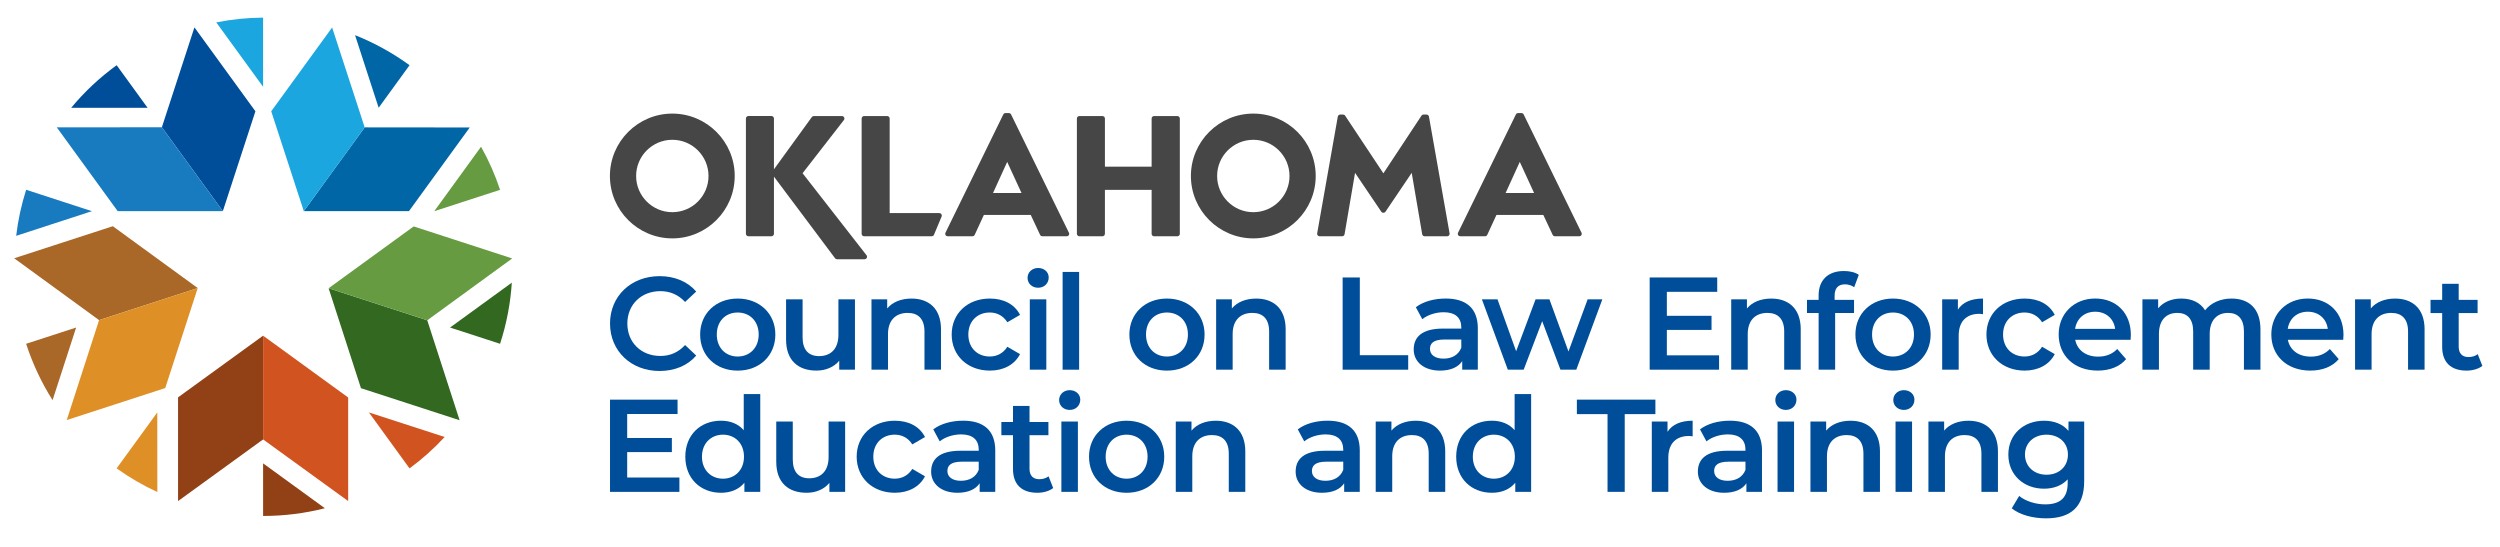 <?xml version="1.0" encoding="UTF-8"?>
<svg xmlns="http://www.w3.org/2000/svg" viewBox="0 0 1418 310">
  <defs>
    <style>
      .cls-1 {
        fill: #de9027;
      }

      .cls-2 {
        fill: #187bc0;
      }

      .cls-3 {
        fill: #004e9a;
      }

      .cls-4 {
        fill: #0066a6;
      }

      .cls-5 {
        fill: #669b41;
      }

      .cls-6 {
        fill: #326820;
      }

      .cls-7 {
        fill: #464646;
      }

      .cls-8 {
        fill: #1ca6df;
      }

      .cls-9 {
        fill: #d15420;
      }

      .cls-10 {
        fill: #a96728;
      }

      .cls-11 {
        fill: #914115;
      }
    </style>
  </defs>
  <g id="Oklahoma_Text">
    <g id="Dark_OKLA">
      <path class="cls-7" d="M455.22,98.25l23.43-30.15c.33-.43.39-1,.15-1.49-.24-.48-.72-.79-1.27-.79h-15.92c-.45,0-.88.21-1.14.58l-21.49,29.63v-28.81c0-.78-.63-1.41-1.41-1.41h-13.08c-.78,0-1.41.63-1.41,1.41v65.38c0,.78.63,1.41,1.41,1.41h13.08c.78,0,1.41-.63,1.41-1.41v-32.41l34.71,46.35c.27.32.66.5,1.08.5h15.61c.56,0,1.06-.33,1.28-.83.23-.51.14-1.1-.23-1.51l-36.21-46.44Z"/>
      <path class="cls-7" d="M897.03,131.99l-32.8-67.06c-.23-.48-.72-.79-1.27-.79h-1.89c-.54,0-1.03.31-1.27.79l-32.8,67.06c-.21.44-.19.96.07,1.37.26.41.71.66,1.2.66h14.02c.55,0,1.05-.32,1.29-.82l5.21-11.3h26.57l5.31,11.31c.23.5.73.81,1.28.81h13.81c.48,0,.94-.25,1.2-.66.26-.42.29-.93.07-1.37ZM853.98,109.48l8.04-17.65,8.12,17.65h-16.16Z"/>
      <path class="cls-7" d="M532.81,120.86h-28.19v-53.63c0-.78-.63-1.41-1.41-1.41h-13.08c-.78,0-1.41.63-1.41,1.41v65.38c0,.78.63,1.41,1.41,1.41h38.34c.65,0,1.22-.45,1.37-1.08l4.33-10.33c.1-.42,0-.87-.26-1.21-.27-.34-.68-.54-1.11-.54"/>
      <path class="cls-7" d="M667.79,65.82h-13.18c-.78,0-1.41.63-1.41,1.41v27.29h-26.49v-27.29c0-.78-.63-1.41-1.42-1.41h-13.07c-.78,0-1.41.63-1.41,1.41v65.38c0,.78.63,1.41,1.41,1.41h13.07c.78,0,1.42-.63,1.42-1.41v-24.93h26.49v24.93c0,.78.63,1.41,1.41,1.41h13.18c.78,0,1.41-.63,1.41-1.41v-65.38c0-.78-.63-1.41-1.41-1.41Z"/>
      <path class="cls-7" d="M809.13,64.98h-1.69c-.47,0-.92.24-1.18.63l-21.6,32.7-21.7-32.7c-.26-.4-.7-.63-1.18-.63h-1.58c-.69,0-1.28.49-1.4,1.17l-11.7,66.22c-.07.42.04.83.31,1.15.27.32.66.5,1.08.5h12.76c.69,0,1.28-.5,1.39-1.17l5.95-34.81,14.9,22.07c.52.78,1.82.78,2.34,0l14.9-22.07,5.94,34.81c.12.68.71,1.17,1.4,1.17h12.75c.42,0,.81-.18,1.08-.5s.38-.74.31-1.15l-11.7-66.22c-.11-.68-.71-1.17-1.39-1.17"/>
      <path class="cls-7" d="M381.34,135.21c-19.52,0-35.4-15.88-35.4-35.39s15.88-35.39,35.4-35.39,35.39,15.88,35.39,35.39-15.88,35.39-35.39,35.39M381.34,79.29c-11.32,0-20.53,9.21-20.53,20.53s9.21,20.53,20.53,20.53,20.53-9.21,20.53-20.53-9.21-20.53-20.53-20.53"/>
      <path class="cls-7" d="M710.88,135.21c-19.52,0-35.4-15.88-35.4-35.39s15.88-35.39,35.4-35.39,35.39,15.88,35.39,35.39-15.88,35.39-35.39,35.39M710.88,79.29c-11.32,0-20.53,9.21-20.53,20.53s9.21,20.53,20.53,20.53,20.53-9.21,20.53-20.53-9.21-20.53-20.53-20.53"/>
      <path class="cls-7" d="M606.29,131.99l-32.8-67.06c-.23-.48-.72-.79-1.27-.79h-1.89c-.54,0-1.03.31-1.27.79l-32.79,67.06c-.21.44-.19.96.07,1.37.26.41.71.66,1.2.66h14.02c.55,0,1.05-.32,1.29-.82l5.21-11.3h26.57l5.31,11.31c.23.5.73.81,1.28.81h13.81c.48,0,.94-.25,1.2-.66.26-.42.29-.93.07-1.37ZM563.24,109.48l8.04-17.65,8.12,17.65h-16.17Z"/>
    </g>
  </g>
  <g id="Colored_Stars">
    <g id="Full_Color">
      <polygon class="cls-3" points="91.81 72.18 110.28 15.52 144.87 63.12 126.39 119.77 91.81 72.18"/>
      <polygon class="cls-2" points="91.81 72.18 32.22 72.24 66.75 119.77 126.39 119.77 91.81 72.18"/>
      <path class="cls-8" d="M149.23,49.23V10c-8.98.05-17.88.97-26.57,2.7l26.57,36.53Z"/>
      <path class="cls-2" d="M52.13,119.78l-37.3-12.14c-2.73,8.57-4.61,17.32-5.65,26.12l42.95-13.98Z"/>
      <path class="cls-1" d="M89.22,233.92l-23.07,31.73c7.31,5.25,15.05,9.73,23.1,13.44l-.03-45.17Z"/>
      <path class="cls-9" d="M209.24,233.92l23.05,31.75c7.25-5.33,13.91-11.3,19.92-17.81l-42.97-13.93Z"/>
      <path class="cls-5" d="M246.33,119.78l37.31-12.11c-2.83-8.54-6.45-16.72-10.79-24.45l-26.53,36.56Z"/>
      <polygon class="cls-10" points="56.2 181.57 8.03 146.49 63.98 128.31 112.15 163.39 56.2 181.57"/>
      <polygon class="cls-1" points="56.2 181.57 37.85 238.26 93.73 220.1 112.15 163.39 56.2 181.57"/>
      <polygon class="cls-11" points="149.23 249.24 100.99 284.21 100.99 225.38 149.23 190.4 149.23 249.24"/>
      <polygon class="cls-9" points="149.23 249.24 197.48 284.21 197.48 225.46 149.23 190.4 149.23 249.24"/>
      <polygon class="cls-6" points="242.34 181.67 260.69 238.36 204.74 220.18 186.39 163.49 242.34 181.67"/>
      <polygon class="cls-5" points="242.34 181.67 290.51 146.59 234.63 128.43 186.39 163.49 242.34 181.67"/>
      <polygon class="cls-4" points="206.85 72.24 266.44 72.3 231.95 119.77 172.31 119.77 206.85 72.24"/>
      <polygon class="cls-8" points="206.85 72.24 188.38 15.58 153.84 63.12 172.31 119.77 206.85 72.24"/>
      <path class="cls-11" d="M149.23,292.65c12.1,0,23.84-1.52,35.04-4.38l-35.04-25.45v29.83Z"/>
      <path class="cls-6" d="M283.64,195c3.74-11.5,5.92-23.14,6.66-34.68l-35.03,25.46,28.37,9.22Z"/>
      <path class="cls-4" d="M232.3,36.99c-9.79-7.11-20.18-12.78-30.92-17.05l13.39,41.18,17.53-24.13Z"/>
      <path class="cls-3" d="M66.16,36.99c-9.79,7.11-18.39,15.24-25.77,24.14h43.31s-17.53-24.14-17.53-24.14Z"/>
      <path class="cls-10" d="M14.82,195c3.74,11.5,8.81,22.2,15,31.97l13.37-41.19-28.37,9.22Z"/>
    </g>
  </g>
  <g id="_x32__Lines_Text">
    <g>
      <g>
        <path class="cls-3" d="M346,183.53c0-15.62,12-26.9,28.12-26.9,8.55,0,15.9,3.06,20.77,8.74l-6.3,5.9c-3.82-4.11-8.55-6.13-14.02-6.13-10.87,0-18.74,7.62-18.74,18.38s7.87,18.38,18.74,18.38c5.47,0,10.2-2.02,14.02-6.2l6.3,5.98c-4.87,5.68-12.22,8.74-20.84,8.74-16.05,0-28.04-11.28-28.04-26.9Z"/>
        <path class="cls-3" d="M397.12,189.74c0-11.96,9-20.4,21.29-20.4s21.37,8.44,21.37,20.4-8.92,20.48-21.37,20.48-21.29-8.52-21.29-20.48ZM430.33,189.74c0-7.62-5.1-12.48-11.92-12.48s-11.85,4.86-11.85,12.48,5.1,12.48,11.85,12.48,11.92-4.86,11.92-12.48Z"/>
        <path class="cls-3" d="M484.93,169.78v39.9h-8.92v-5.08c-3,3.66-7.72,5.6-12.9,5.6-10.27,0-17.25-5.6-17.25-17.63v-22.79h9.37v21.52c0,7.25,3.45,10.69,9.37,10.69,6.52,0,10.95-4.04,10.95-12.03v-20.18h9.37Z"/>
        <path class="cls-3" d="M533.73,186.82v22.87h-9.37v-21.67c0-7.1-3.52-10.54-9.52-10.54-6.67,0-11.17,4.04-11.17,12.03v20.18h-9.37v-39.9h8.92v5.16c3.07-3.66,7.95-5.6,13.8-5.6,9.6,0,16.72,5.45,16.72,17.48Z"/>
        <path class="cls-3" d="M539.79,189.74c0-11.96,9-20.4,21.67-20.4,7.8,0,14.02,3.21,17.1,9.26l-7.2,4.18c-2.4-3.81-6-5.53-9.97-5.53-6.9,0-12.15,4.78-12.15,12.48s5.25,12.48,12.15,12.48c3.97,0,7.57-1.72,9.97-5.53l7.2,4.18c-3.07,5.98-9.3,9.34-17.1,9.34-12.67,0-21.67-8.52-21.67-20.48Z"/>
        <path class="cls-3" d="M582.83,157.6c0-3.14,2.55-5.6,6-5.6s6,2.32,6,5.38c0,3.29-2.47,5.83-6,5.83s-6-2.47-6-5.6ZM584.1,169.78h9.37v39.9h-9.37v-39.9Z"/>
        <path class="cls-3" d="M602.71,154.24h9.37v55.45h-9.37v-55.45Z"/>
        <path class="cls-3" d="M640.58,189.74c0-11.96,9-20.4,21.29-20.4s21.37,8.44,21.37,20.4-8.92,20.48-21.37,20.48-21.29-8.52-21.29-20.48ZM673.79,189.74c0-7.62-5.1-12.48-11.92-12.48s-11.85,4.86-11.85,12.48,5.1,12.48,11.85,12.48,11.92-4.86,11.92-12.48Z"/>
        <path class="cls-3" d="M729.22,186.82v22.87h-9.37v-21.67c0-7.1-3.52-10.54-9.52-10.54-6.67,0-11.17,4.04-11.17,12.03v20.18h-9.37v-39.9h8.92v5.16c3.07-3.66,7.95-5.6,13.8-5.6,9.6,0,16.72,5.45,16.72,17.48Z"/>
        <path class="cls-3" d="M761.54,157.38h9.75v44.09h27.44v8.22h-37.19v-52.31Z"/>
        <path class="cls-3" d="M838.22,186.3v23.39h-8.85v-4.86c-2.25,3.44-6.6,5.38-12.6,5.38-9.15,0-14.92-5.01-14.92-11.96s4.5-11.88,16.65-11.88h10.35v-.6c0-5.45-3.3-8.67-9.97-8.67-4.5,0-9.15,1.49-12.15,3.96l-3.67-6.8c4.27-3.29,10.5-4.93,16.95-4.93,11.55,0,18.22,5.45,18.22,16.96ZM828.85,197.21v-4.63h-9.67c-6.37,0-8.1,2.39-8.1,5.3,0,3.36,2.85,5.53,7.65,5.53s8.55-2.09,10.12-6.2Z"/>
        <path class="cls-3" d="M908.85,169.78l-14.77,39.9h-9l-10.35-27.5-10.5,27.5h-9l-14.7-39.9h8.85l10.57,29.44,11.02-29.44h7.87l10.8,29.59,10.87-29.59h8.32Z"/>
        <path class="cls-3" d="M975.06,201.54v8.15h-39.37v-52.31h38.32v8.15h-28.57v13.6h25.34v8h-25.34v14.42h29.62Z"/>
        <path class="cls-3" d="M1021.37,186.82v22.87h-9.37v-21.67c0-7.1-3.52-10.54-9.52-10.54-6.67,0-11.17,4.04-11.17,12.03v20.18h-9.37v-39.9h8.92v5.16c3.07-3.66,7.95-5.6,13.8-5.6,9.6,0,16.72,5.45,16.72,17.48Z"/>
        <path class="cls-3" d="M1040.59,167.69v2.39h11.02v7.47h-10.72v32.13h-9.37v-32.13h-6.6v-7.47h6.6v-2.54c0-8.37,5.02-13.82,14.32-13.82,3.22,0,6.37.67,8.47,2.17l-2.62,7.02c-1.42-.97-3.22-1.64-5.17-1.64-3.9,0-5.92,2.17-5.92,6.43Z"/>
        <path class="cls-3" d="M1052.39,189.74c0-11.96,9-20.4,21.3-20.4s21.37,8.44,21.37,20.4-8.92,20.48-21.37,20.48-21.3-8.52-21.3-20.48ZM1085.61,189.74c0-7.62-5.1-12.48-11.92-12.48s-11.85,4.86-11.85,12.48,5.1,12.48,11.85,12.48,11.92-4.86,11.92-12.48Z"/>
        <path class="cls-3" d="M1124.77,169.34v8.89c-.82-.15-1.5-.22-2.18-.22-7.12,0-11.62,4.18-11.62,12.33v19.35h-9.37v-39.9h8.92v5.83c2.7-4.18,7.57-6.28,14.25-6.28Z"/>
        <path class="cls-3" d="M1126.7,189.74c0-11.96,9-20.4,21.67-20.4,7.8,0,14.02,3.21,17.09,9.26l-7.2,4.18c-2.4-3.81-6-5.53-9.97-5.53-6.9,0-12.15,4.78-12.15,12.48s5.25,12.48,12.15,12.48c3.97,0,7.57-1.72,9.97-5.53l7.2,4.18c-3.07,5.98-9.3,9.34-17.09,9.34-12.67,0-21.67-8.52-21.67-20.48Z"/>
        <path class="cls-3" d="M1208.48,192.72h-31.42c1.12,5.83,6,9.56,12.97,9.56,4.5,0,8.02-1.42,10.87-4.33l5.02,5.75c-3.6,4.26-9.22,6.5-16.12,6.5-13.42,0-22.12-8.59-22.12-20.48s8.77-20.4,20.69-20.4,20.25,8.14,20.25,20.62c0,.75-.07,1.87-.15,2.76ZM1176.99,186.52h22.72c-.75-5.75-5.17-9.71-11.32-9.71s-10.5,3.89-11.4,9.71Z"/>
        <path class="cls-3" d="M1282.13,186.82v22.87h-9.37v-21.67c0-7.1-3.3-10.54-9-10.54-6.15,0-10.42,4.04-10.42,11.96v20.25h-9.37v-21.67c0-7.1-3.3-10.54-9-10.54-6.22,0-10.42,4.04-10.42,11.96v20.25h-9.37v-39.9h8.92v5.08c3-3.59,7.65-5.53,13.12-5.53,5.85,0,10.72,2.17,13.5,6.65,3.22-4.11,8.62-6.65,14.99-6.65,9.67,0,16.42,5.45,16.42,17.48Z"/>
        <path class="cls-3" d="M1329.09,192.72h-31.42c1.12,5.83,6,9.56,12.97,9.56,4.5,0,8.02-1.42,10.87-4.33l5.02,5.75c-3.6,4.26-9.22,6.5-16.12,6.5-13.42,0-22.12-8.59-22.12-20.48s8.77-20.4,20.69-20.4,20.25,8.14,20.25,20.62c0,.75-.07,1.87-.15,2.76ZM1297.6,186.52h22.72c-.75-5.75-5.17-9.71-11.32-9.71s-10.5,3.89-11.4,9.71Z"/>
        <path class="cls-3" d="M1375.22,186.82v22.87h-9.37v-21.67c0-7.1-3.52-10.54-9.52-10.54-6.67,0-11.17,4.04-11.17,12.03v20.18h-9.37v-39.9h8.92v5.16c3.08-3.66,7.95-5.6,13.8-5.6,9.6,0,16.72,5.45,16.72,17.48Z"/>
        <path class="cls-3" d="M1408,207.52c-2.25,1.79-5.62,2.69-9,2.69-8.77,0-13.8-4.63-13.8-13.45v-19.2h-6.6v-7.47h6.6v-9.12h9.37v9.12h10.72v7.47h-10.72v18.98c0,3.89,1.95,5.98,5.55,5.98,1.95,0,3.83-.52,5.25-1.64l2.62,6.65Z"/>
      </g>
      <g>
        <path class="cls-3" d="M385.36,270.84v8.15h-39.36v-52.31h38.31v8.15h-28.57v13.6h25.34v8h-25.34v14.42h29.62Z"/>
        <path class="cls-3" d="M431.22,223.54v55.44h-9v-5.16c-3.15,3.81-7.8,5.68-13.27,5.68-11.62,0-20.24-8.07-20.24-20.48s8.62-20.4,20.24-20.4c5.17,0,9.75,1.72,12.9,5.38v-20.47h9.37ZM421.99,259.03c0-7.62-5.17-12.48-11.92-12.48s-11.92,4.86-11.92,12.48,5.17,12.48,11.92,12.48,11.92-4.86,11.92-12.48Z"/>
        <path class="cls-3" d="M479.36,239.08v39.9h-8.92v-5.08c-3,3.66-7.72,5.6-12.9,5.6-10.27,0-17.25-5.6-17.25-17.63v-22.79h9.37v21.52c0,7.25,3.45,10.69,9.37,10.69,6.52,0,10.95-4.04,10.95-12.03v-20.18h9.37Z"/>
        <path class="cls-3" d="M485.9,259.03c0-11.96,9-20.4,21.67-20.4,7.8,0,14.02,3.21,17.09,9.26l-7.2,4.18c-2.4-3.81-6-5.53-9.97-5.53-6.9,0-12.15,4.78-12.15,12.48s5.25,12.48,12.15,12.48c3.97,0,7.57-1.72,9.97-5.53l7.2,4.18c-3.07,5.98-9.3,9.34-17.09,9.34-12.67,0-21.67-8.52-21.67-20.48Z"/>
        <path class="cls-3" d="M564.51,255.59v23.39h-8.85v-4.86c-2.25,3.44-6.6,5.38-12.6,5.38-9.15,0-14.92-5.01-14.92-11.96s4.5-11.88,16.65-11.88h10.35v-.6c0-5.45-3.3-8.67-9.97-8.67-4.5,0-9.15,1.49-12.15,3.96l-3.67-6.8c4.27-3.29,10.5-4.93,16.95-4.93,11.55,0,18.22,5.45,18.22,16.96ZM555.13,266.5v-4.63h-9.67c-6.37,0-8.1,2.39-8.1,5.3,0,3.36,2.85,5.53,7.65,5.53s8.55-2.09,10.12-6.2Z"/>
        <path class="cls-3" d="M597.37,276.81c-2.25,1.79-5.62,2.69-9,2.69-8.77,0-13.8-4.63-13.8-13.45v-19.2h-6.6v-7.47h6.6v-9.12h9.37v9.12h10.72v7.47h-10.72v18.98c0,3.89,1.95,5.98,5.55,5.98,1.95,0,3.82-.52,5.25-1.64l2.62,6.65Z"/>
        <path class="cls-3" d="M600.73,226.9c0-3.14,2.55-5.6,6-5.6s6,2.32,6,5.38c0,3.29-2.47,5.83-6,5.83s-6-2.47-6-5.6ZM602.01,239.08h9.37v39.9h-9.37v-39.9Z"/>
        <path class="cls-3" d="M617.69,259.03c0-11.96,9-20.4,21.3-20.4s21.37,8.44,21.37,20.4-8.92,20.48-21.37,20.48-21.3-8.52-21.3-20.48ZM650.9,259.03c0-7.62-5.1-12.48-11.92-12.48s-11.85,4.86-11.85,12.48,5.1,12.48,11.85,12.48,11.92-4.86,11.92-12.48Z"/>
        <path class="cls-3" d="M706.33,256.11v22.87h-9.37v-21.67c0-7.1-3.52-10.54-9.52-10.54-6.67,0-11.17,4.04-11.17,12.03v20.18h-9.37v-39.9h8.92v5.16c3.07-3.66,7.95-5.6,13.8-5.6,9.6,0,16.72,5.45,16.72,17.48Z"/>
        <path class="cls-3" d="M771.26,255.59v23.39h-8.85v-4.86c-2.25,3.44-6.6,5.38-12.6,5.38-9.15,0-14.92-5.01-14.92-11.96s4.5-11.88,16.65-11.88h10.35v-.6c0-5.45-3.3-8.67-9.97-8.67-4.5,0-9.15,1.49-12.15,3.96l-3.67-6.8c4.27-3.29,10.5-4.93,16.95-4.93,11.55,0,18.22,5.45,18.22,16.96ZM761.89,266.5v-4.63h-9.67c-6.37,0-8.1,2.39-8.1,5.3,0,3.36,2.85,5.53,7.65,5.53s8.55-2.09,10.12-6.2Z"/>
        <path class="cls-3" d="M819.73,256.11v22.87h-9.37v-21.67c0-7.1-3.52-10.54-9.52-10.54-6.67,0-11.17,4.04-11.17,12.03v20.18h-9.37v-39.9h8.92v5.16c3.07-3.66,7.95-5.6,13.8-5.6,9.6,0,16.72,5.45,16.72,17.48Z"/>
        <path class="cls-3" d="M868.46,223.54v55.44h-9v-5.16c-3.15,3.81-7.8,5.68-13.27,5.68-11.62,0-20.24-8.07-20.24-20.48s8.62-20.4,20.24-20.4c5.17,0,9.75,1.72,12.9,5.38v-20.47h9.37ZM859.23,259.03c0-7.62-5.17-12.48-11.92-12.48s-11.92,4.86-11.92,12.48,5.17,12.48,11.92,12.48,11.92-4.86,11.92-12.48Z"/>
        <path class="cls-3" d="M911.8,234.89h-17.4v-8.22h44.54v8.22h-17.4v44.09h-9.75v-44.09Z"/>
        <path class="cls-3" d="M960.07,238.63v8.89c-.83-.15-1.5-.22-2.18-.22-7.12,0-11.62,4.18-11.62,12.33v19.35h-9.37v-39.9h8.92v5.83c2.7-4.18,7.57-6.28,14.25-6.28Z"/>
        <path class="cls-3" d="M999.4,255.59v23.39h-8.85v-4.86c-2.25,3.44-6.6,5.38-12.6,5.38-9.15,0-14.92-5.01-14.92-11.96s4.5-11.88,16.65-11.88h10.35v-.6c0-5.45-3.3-8.67-9.97-8.67-4.5,0-9.15,1.49-12.15,3.96l-3.67-6.8c4.27-3.29,10.5-4.93,16.95-4.93,11.55,0,18.22,5.45,18.22,16.96ZM990.03,266.5v-4.63h-9.67c-6.37,0-8.1,2.39-8.1,5.3,0,3.36,2.85,5.53,7.65,5.53s8.55-2.09,10.12-6.2Z"/>
        <path class="cls-3" d="M1006.95,226.9c0-3.14,2.55-5.6,6-5.6s6,2.32,6,5.38c0,3.29-2.47,5.83-6,5.83s-6-2.47-6-5.6ZM1008.22,239.08h9.37v39.9h-9.37v-39.9Z"/>
        <path class="cls-3" d="M1066.31,256.11v22.87h-9.37v-21.67c0-7.1-3.52-10.54-9.52-10.54-6.67,0-11.17,4.04-11.17,12.03v20.18h-9.37v-39.9h8.92v5.16c3.07-3.66,7.95-5.6,13.8-5.6,9.6,0,16.72,5.45,16.72,17.48Z"/>
        <path class="cls-3" d="M1073.87,226.9c0-3.14,2.55-5.6,6-5.6s6,2.32,6,5.38c0,3.29-2.47,5.83-6,5.83s-6-2.47-6-5.6ZM1075.15,239.08h9.37v39.9h-9.37v-39.9Z"/>
        <path class="cls-3" d="M1133.23,256.11v22.87h-9.37v-21.67c0-7.1-3.52-10.54-9.52-10.54-6.67,0-11.17,4.04-11.17,12.03v20.18h-9.37v-39.9h8.92v5.16c3.07-3.66,7.95-5.6,13.8-5.6,9.6,0,16.72,5.45,16.72,17.48Z"/>
        <path class="cls-3" d="M1182.15,239.08v33.85c0,14.5-7.57,21.07-21.59,21.07-7.5,0-14.92-1.94-19.49-5.68l4.2-7.02c3.52,2.91,9.22,4.78,14.77,4.78,8.85,0,12.75-4.04,12.75-12.11v-2.09c-3.3,3.59-8.02,5.31-13.42,5.31-11.47,0-20.24-7.77-20.24-19.35s8.77-19.2,20.24-19.2c5.62,0,10.57,1.79,13.87,5.75v-5.31h8.92ZM1172.93,257.83c0-6.72-5.1-11.28-12.15-11.28s-12.22,4.56-12.22,11.28,5.1,11.43,12.22,11.43,12.15-4.63,12.15-11.43Z"/>
      </g>
    </g>
  </g>
</svg>